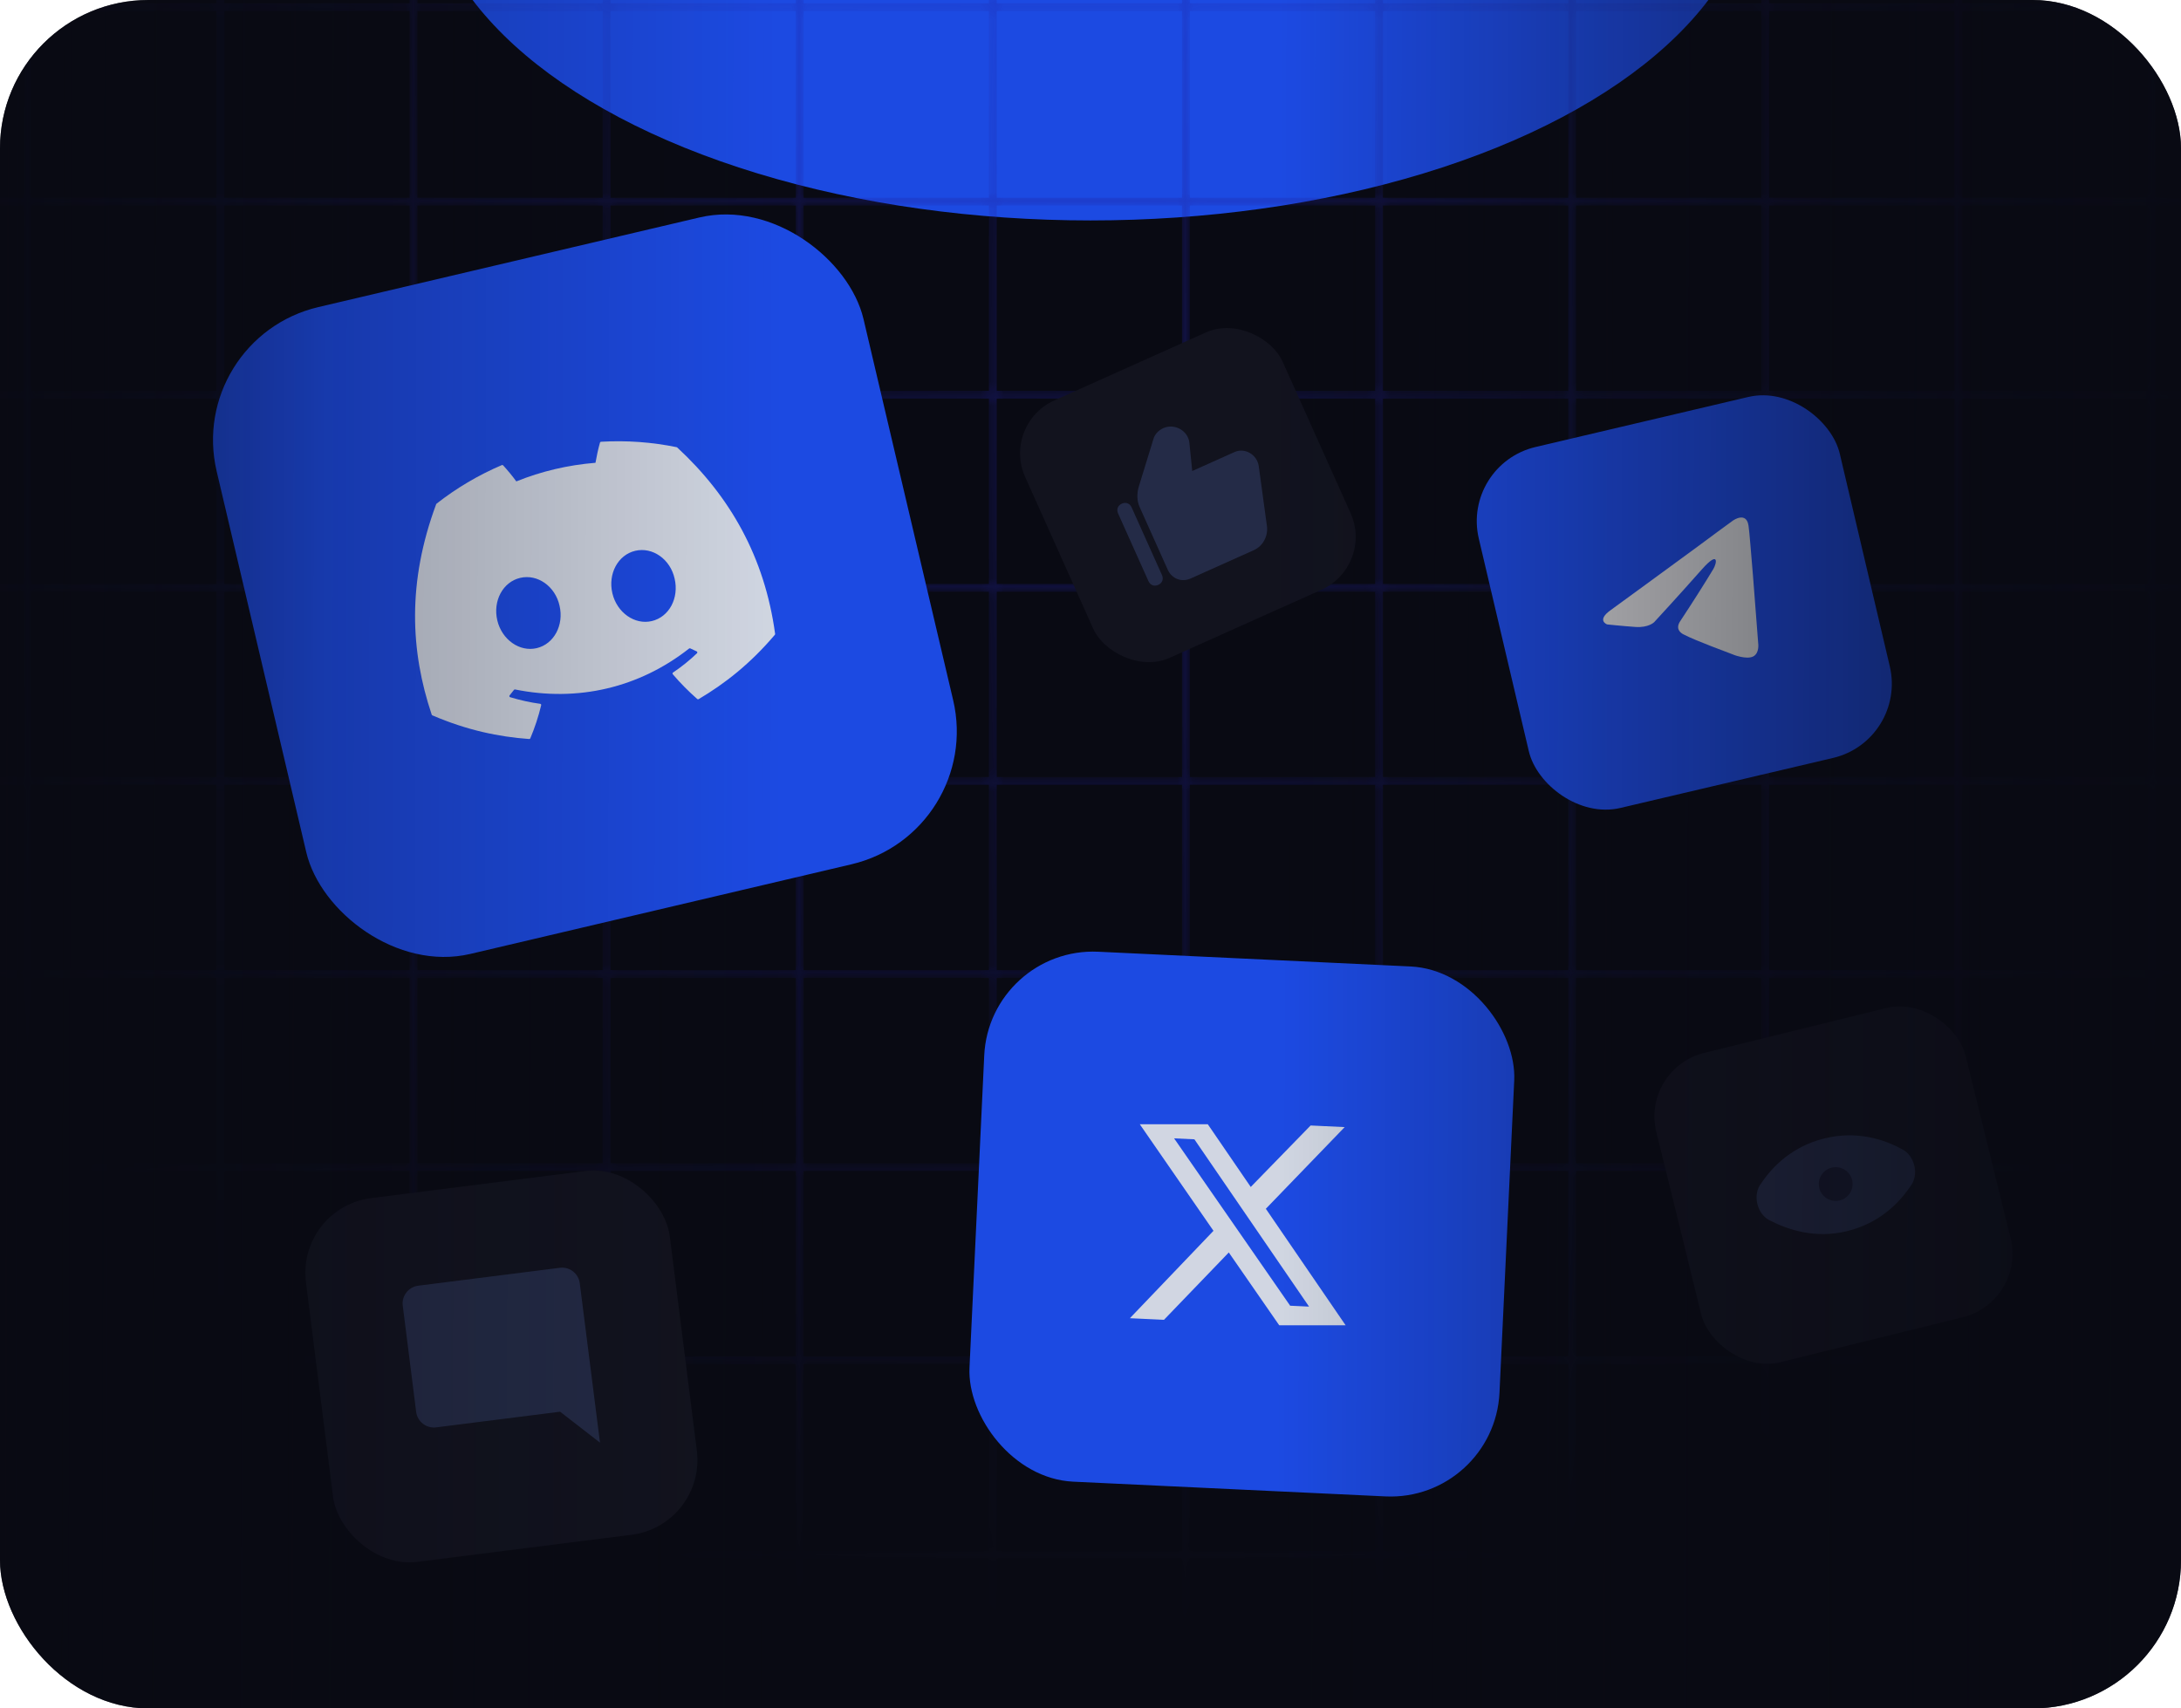 <svg width="277" height="217" viewBox="0 0 277 217" fill="none" xmlns="http://www.w3.org/2000/svg">
<g clip-path="url(#clip0_1211_4061)">
<rect width="277" height="217" rx="18.843" fill="#090A13"/>
<g filter="url(#filter0_f_1211_4061)">
<ellipse cx="138.5" cy="-16.5" rx="84.5" ry="44.5" fill="#1F53FF"/>
</g>
<mask id="mask0_1211_4061" style="mask-type:alpha" maskUnits="userSpaceOnUse" x="-611" y="-74" width="1498" height="346">
<path d="M886.499 -72.669L-609.606 -72.669M886.499 -48.143L-609.606 -48.144M886.499 -23.616L-609.606 -23.617M-609.695 270.968L-609.695 -72.759M-585.168 270.968L-585.168 -72.759M-560.645 270.968L-560.645 -72.759M-536.118 270.968L-536.118 -72.759M-511.591 270.968L-511.591 -72.759M-487.064 270.968L-487.064 -72.759M-462.537 270.968L-462.537 -72.759M-438.01 270.968L-438.01 -72.759M-413.487 270.968L-413.487 -72.759M-388.96 270.968L-388.96 -72.759M-364.433 270.968L-364.433 -72.759M-339.906 270.968L-339.906 -72.759M-315.379 270.968L-315.379 -72.759M-290.852 270.968L-290.852 -72.759M-266.325 270.968L-266.325 -72.759M-241.802 270.968L-241.802 -72.759M-217.275 270.968L-217.275 -72.759M-192.748 270.968L-192.748 -72.759M-168.224 270.968L-168.224 -72.759M-143.697 270.968L-143.697 -72.759M-119.167 270.968L-119.167 -72.759M-94.644 270.968L-94.644 -72.759M-70.117 270.968L-70.117 -72.759M-45.59 270.968L-45.59 -72.759M-21.063 270.968L-21.063 -72.759M3.461 270.968L3.461 -72.759M27.988 270.968L27.988 -72.759M52.515 270.968L52.515 -72.759M77.042 270.968L77.042 -72.759M101.569 270.968L101.569 -72.759M126.095 270.968L126.095 -72.759M150.619 270.968L150.619 -72.759M175.146 270.968L175.146 -72.759M199.673 270.968L199.673 -72.759M224.196 270.968L224.196 -72.759M248.727 270.968L248.727 -72.759M273.254 270.968L273.254 -72.759M297.777 270.968L297.777 -72.759M322.304 270.968L322.304 -72.759M346.831 270.968V-72.759M371.358 270.968L371.358 -72.759M395.881 270.968V-72.759M420.412 270.968L420.412 -72.759M444.939 270.968L444.939 -72.759M469.462 270.968L469.462 -72.759M493.989 270.968L493.989 -72.759M518.516 270.968V-72.759M543.04 270.968V-72.759M567.567 270.968V-72.759M592.093 270.968L592.093 -72.759M616.62 270.968V-72.759M641.147 270.968V-72.759M665.674 270.968V-72.759M690.198 270.968L690.198 -72.759M714.725 270.968V-72.759M739.252 270.968V-72.759M763.778 270.968V-72.759M788.305 270.968V-72.759M812.832 270.968L812.832 -72.759M837.359 270.968V-72.759M861.883 270.968L861.883 -72.759M886.41 270.968V-72.759M886.499 0.91L-609.606 0.91M886.499 25.615L-609.606 25.615M886.499 50.141L-609.606 50.14M886.499 74.669L-609.606 74.669M886.499 99.194L-609.606 99.194M886.499 123.72L-609.606 123.719M886.499 148.248L-609.606 148.248M886.499 172.773L-609.606 172.773M886.499 197.478L-609.606 197.478M886.499 222.005L-609.606 222.005M886.499 246.532L-609.606 246.532M886.499 271.057L-609.606 271.057" stroke="url(#paint0_radial_1211_4061)"/>
</mask>
<g mask="url(#mask0_1211_4061)">
<path opacity="0.43" d="M886.499 -72.669L-609.606 -72.669M886.499 -48.143L-609.606 -48.144M886.499 -23.616L-609.606 -23.617M-609.695 270.968L-609.695 -72.759M-585.168 270.968L-585.168 -72.759M-560.645 270.968L-560.645 -72.759M-536.118 270.968L-536.118 -72.759M-511.591 270.968L-511.591 -72.759M-487.064 270.968L-487.064 -72.759M-462.537 270.968L-462.537 -72.759M-438.01 270.968L-438.01 -72.759M-413.487 270.968L-413.487 -72.759M-388.96 270.968L-388.96 -72.759M-364.433 270.968L-364.433 -72.759M-339.906 270.968L-339.906 -72.759M-315.379 270.968L-315.379 -72.759M-290.852 270.968L-290.852 -72.759M-266.325 270.968L-266.325 -72.759M-241.802 270.968L-241.802 -72.759M-217.275 270.968L-217.275 -72.759M-192.748 270.968L-192.748 -72.759M-168.224 270.968L-168.224 -72.759M-143.697 270.968L-143.697 -72.759M-119.167 270.968L-119.167 -72.759M-94.644 270.968L-94.644 -72.759M-70.117 270.968L-70.117 -72.759M-45.59 270.968L-45.59 -72.759M-21.063 270.968L-21.063 -72.759M3.461 270.968L3.461 -72.759M27.988 270.968L27.988 -72.759M52.515 270.968L52.515 -72.759M77.042 270.968L77.042 -72.759M101.569 270.968L101.569 -72.759M126.095 270.968L126.095 -72.759M150.619 270.968L150.619 -72.759M175.146 270.968L175.146 -72.759M199.673 270.968L199.673 -72.759M224.196 270.968L224.196 -72.759M248.727 270.968L248.727 -72.759M273.254 270.968L273.254 -72.759M297.777 270.968L297.777 -72.759M322.304 270.968L322.304 -72.759M346.831 270.968V-72.759M371.358 270.968L371.358 -72.759M395.881 270.968V-72.759M420.412 270.968L420.412 -72.759M444.939 270.968L444.939 -72.759M469.462 270.968L469.462 -72.759M493.989 270.968L493.989 -72.759M518.516 270.968V-72.759M543.04 270.968V-72.759M567.567 270.968V-72.759M592.093 270.968L592.093 -72.759M616.62 270.968V-72.759M641.147 270.968V-72.759M665.674 270.968V-72.759M690.198 270.968L690.198 -72.759M714.725 270.968V-72.759M739.252 270.968V-72.759M763.778 270.968V-72.759M788.305 270.968V-72.759M812.832 270.968L812.832 -72.759M837.359 270.968V-72.759M861.883 270.968L861.883 -72.759M886.41 270.968V-72.759M886.499 0.91L-609.606 0.91M886.499 25.615L-609.606 25.615M886.499 50.141L-609.606 50.14M886.499 74.669L-609.606 74.669M886.499 99.194L-609.606 99.194M886.499 123.72L-609.606 123.719M886.499 148.248L-609.606 148.248M886.499 172.773L-609.606 172.773M886.499 197.478L-609.606 197.478M886.499 222.005L-609.606 222.005M886.499 246.532L-609.606 246.532M886.499 271.057L-609.606 271.057" stroke="#2525AF"/>
</g>
<rect x="23.547" y="42.977" width="84.398" height="84.398" rx="17.342" transform="rotate(-13.236 23.547 42.977)" fill="#1F53FF"/>
<path d="M86.011 56.839C92.709 63.026 97.115 70.746 98.445 80.513C98.451 80.554 98.438 80.596 98.411 80.628C95.304 84.296 92.056 86.841 88.726 88.806C88.7 88.822 88.67 88.828 88.64 88.825C88.61 88.822 88.582 88.81 88.559 88.79C87.455 87.822 86.412 86.773 85.448 85.641C85.392 85.574 85.406 85.474 85.477 85.426C86.568 84.69 87.579 83.877 88.523 82.974C88.597 82.903 88.573 82.777 88.48 82.736C88.206 82.616 87.933 82.488 87.669 82.357C87.62 82.333 87.563 82.339 87.522 82.373C81.186 87.355 73.392 89.189 65.416 87.574C65.364 87.564 65.31 87.585 65.278 87.627C65.101 87.862 64.912 88.097 64.723 88.325C64.657 88.404 64.693 88.527 64.792 88.557C66.037 88.932 67.307 89.221 68.611 89.397C68.696 89.408 68.753 89.489 68.733 89.574C68.39 91.015 67.924 92.419 67.352 93.782C67.326 93.838 67.271 93.873 67.209 93.869C63.369 93.591 59.327 92.76 54.911 90.863C54.874 90.846 54.842 90.813 54.829 90.773C52.119 82.692 51.713 73.958 55.397 64.04C55.405 64.014 55.422 63.992 55.444 63.975C57.944 62.018 60.726 60.357 63.739 59.073C63.794 59.051 63.858 59.064 63.9 59.108C64.451 59.709 65.103 60.492 65.574 61.147C68.766 59.858 72.129 59.067 75.63 58.781C75.763 58 75.979 56.996 76.203 56.213C76.21 56.184 76.227 56.159 76.25 56.141C76.273 56.122 76.301 56.112 76.331 56.111C79.603 55.917 82.833 56.164 85.941 56.8C85.968 56.804 85.993 56.817 86.011 56.839ZM71.065 76.934C70.525 74.483 68.282 72.878 66.062 73.401C63.86 73.919 62.581 76.334 63.159 78.794C63.738 81.254 65.995 82.837 68.162 82.327C70.364 81.809 71.644 79.394 71.065 76.934ZM85.681 73.495C85.141 71.045 82.897 69.44 80.678 69.962C78.476 70.48 77.196 72.895 77.775 75.355C78.354 77.815 80.611 79.398 82.778 78.888C84.998 78.366 86.26 75.955 85.681 73.495Z" fill="#EDF3FF"/>
<rect x="185.602" y="58.993" width="47.097" height="47.097" rx="9.678" transform="rotate(-13.236 185.602 58.993)" fill="#1F53FF"/>
<path d="M204.609 77.464C204.609 77.464 212.648 71.606 215.432 69.555C216.493 68.746 220.118 66.105 220.118 66.105C220.118 66.105 221.801 64.927 222.07 66.764C222.192 67.517 222.39 70.208 222.638 73.111C222.953 77.227 223.303 81.725 223.303 81.725C223.303 81.725 223.487 82.967 222.66 83.385C221.833 83.803 220.164 83.19 219.856 83.039C219.613 82.929 215.39 81.408 213.775 80.559C213.339 80.327 212.777 79.788 213.428 78.853C214.874 76.669 216.581 73.977 217.598 72.285C218.068 71.504 218.338 69.876 216.182 72.283C213.13 75.739 210.093 79.023 210.093 79.023C210.093 79.023 209.392 79.747 207.732 79.635C206.073 79.522 204.118 79.312 204.118 79.312C204.118 79.312 202.693 78.809 204.609 77.464Z" fill="white"/>
<rect x="125.656" y="120.234" width="67.387" height="67.387" rx="13.847" transform="rotate(2.702 125.656 120.234)" fill="#1F53FF"/>
<g clip-path="url(#clip1_1211_4061)">
<path d="M166.455 142.957L170.784 143.161L160.768 153.536L171.181 168.741L162.466 168.33L156.064 159.086L147.832 167.64L143.503 167.436L154.119 156.335L144.141 141.904L153.072 142.325L158.852 150.766L166.455 142.957ZM163.857 165.849L166.257 165.962L151.695 144.713L149.117 144.591L163.857 165.849Z" fill="#EDF3FF"/>
</g>
<rect x="127.188" y="53.872" width="35.832" height="35.832" rx="7.363" transform="rotate(-24.16 127.188 53.872)" fill="#131420"/>
<path d="M142.477 63.973C141.961 64.204 141.773 64.705 142.006 65.225L145.857 73.809C146.09 74.33 146.589 74.522 147.105 74.291C147.621 74.059 147.81 73.558 147.576 73.038L143.726 64.454C143.492 63.934 142.993 63.741 142.477 63.973Z" fill="#28304E"/>
<path d="M156.79 57.418L151.422 59.826L151.058 56.233C150.907 54.736 149.206 53.726 147.734 54.386C147.128 54.658 146.639 55.191 146.487 55.78L144.625 61.832C144.379 62.673 144.383 63.61 144.734 64.391L148.318 72.382C148.824 73.511 150.08 73.991 151.205 73.486L159.257 69.874C160.383 69.369 161.071 68.122 160.911 66.837L159.863 59.169C159.625 57.711 158.089 56.836 156.79 57.418Z" fill="#28304E"/>
<rect x="37.656" y="153.377" width="46.575" height="46.575" rx="9.57" transform="rotate(-7.204 37.656 153.377)" fill="#131420"/>
<path d="M73.635 162.999C73.479 161.762 72.35 160.876 71.113 161.032L53.117 163.306C51.88 163.462 50.995 164.602 51.151 165.839L52.856 179.336C53.013 180.573 54.153 181.458 55.39 181.302L71.136 179.312L76.204 183.243L73.635 162.999Z" fill="#28304E"/>
<rect x="208.375" y="135.724" width="40.46" height="40.46" rx="8.314" transform="rotate(-13.843 208.375 135.724)" fill="#131420"/>
<path d="M241.448 145.907C239.229 144.698 235.787 143.595 231.712 144.599C227.637 145.603 225.101 148.179 223.698 150.281C223.109 151.011 222.974 152.02 223.2 152.94C223.427 153.86 224.016 154.69 224.876 155.064C227.073 156.181 230.537 157.376 234.613 156.372C238.688 155.368 241.223 152.792 242.626 150.69C243.215 149.96 243.351 148.951 243.124 148.031C242.897 147.111 242.308 146.281 241.448 145.907Z" fill="#28304E"/>
<path d="M233.656 152.477C234.807 152.193 235.509 151.031 235.226 149.881C234.942 148.73 233.78 148.028 232.63 148.311C231.479 148.594 230.777 149.757 231.06 150.907C231.344 152.057 232.506 152.76 233.656 152.477Z" fill="#191B32"/>
<rect width="277" height="217.643" rx="18.843" fill="url(#paint1_linear_1211_4061)" fill-opacity="0.8"/>
</g>
<defs>
<filter id="filter0_f_1211_4061" x="-130" y="-245" width="537" height="457" filterUnits="userSpaceOnUse" color-interpolation-filters="sRGB">
<feFlood flood-opacity="0" result="BackgroundImageFix"/>
<feBlend mode="normal" in="SourceGraphic" in2="BackgroundImageFix" result="shape"/>
<feGaussianBlur stdDeviation="92" result="effect1_foregroundBlur_1211_4061"/>
</filter>
<radialGradient id="paint0_radial_1211_4061" cx="0" cy="0" r="1" gradientUnits="userSpaceOnUse" gradientTransform="translate(138.402 50.5) rotate(90) scale(248.136 263.752)">
<stop/>
<stop offset="0.63" stop-color="#666666" stop-opacity="0"/>
</radialGradient>
<linearGradient id="paint1_linear_1211_4061" x1="277" y1="108.821" x2="-7.537" y2="108.35" gradientUnits="userSpaceOnUse">
<stop stop-color="#090A13"/>
<stop offset="0.251" stop-color="#090A13" stop-opacity="0.5"/>
<stop offset="0.404" stop-color="#090A13" stop-opacity="0.15"/>
<stop offset="0.623" stop-color="#090A13" stop-opacity="0.15"/>
<stop offset="0.829" stop-color="#090A13" stop-opacity="0.443"/>
<stop offset="1" stop-color="#090A13"/>
</linearGradient>
<clipPath id="clip0_1211_4061">
<rect width="277" height="217" rx="18.843" fill="white"/>
</clipPath>
<clipPath id="clip1_1211_4061">
<rect width="28.265" height="25.533" fill="white" transform="translate(143.203 142.799)"/>
</clipPath>
</defs>
</svg>
